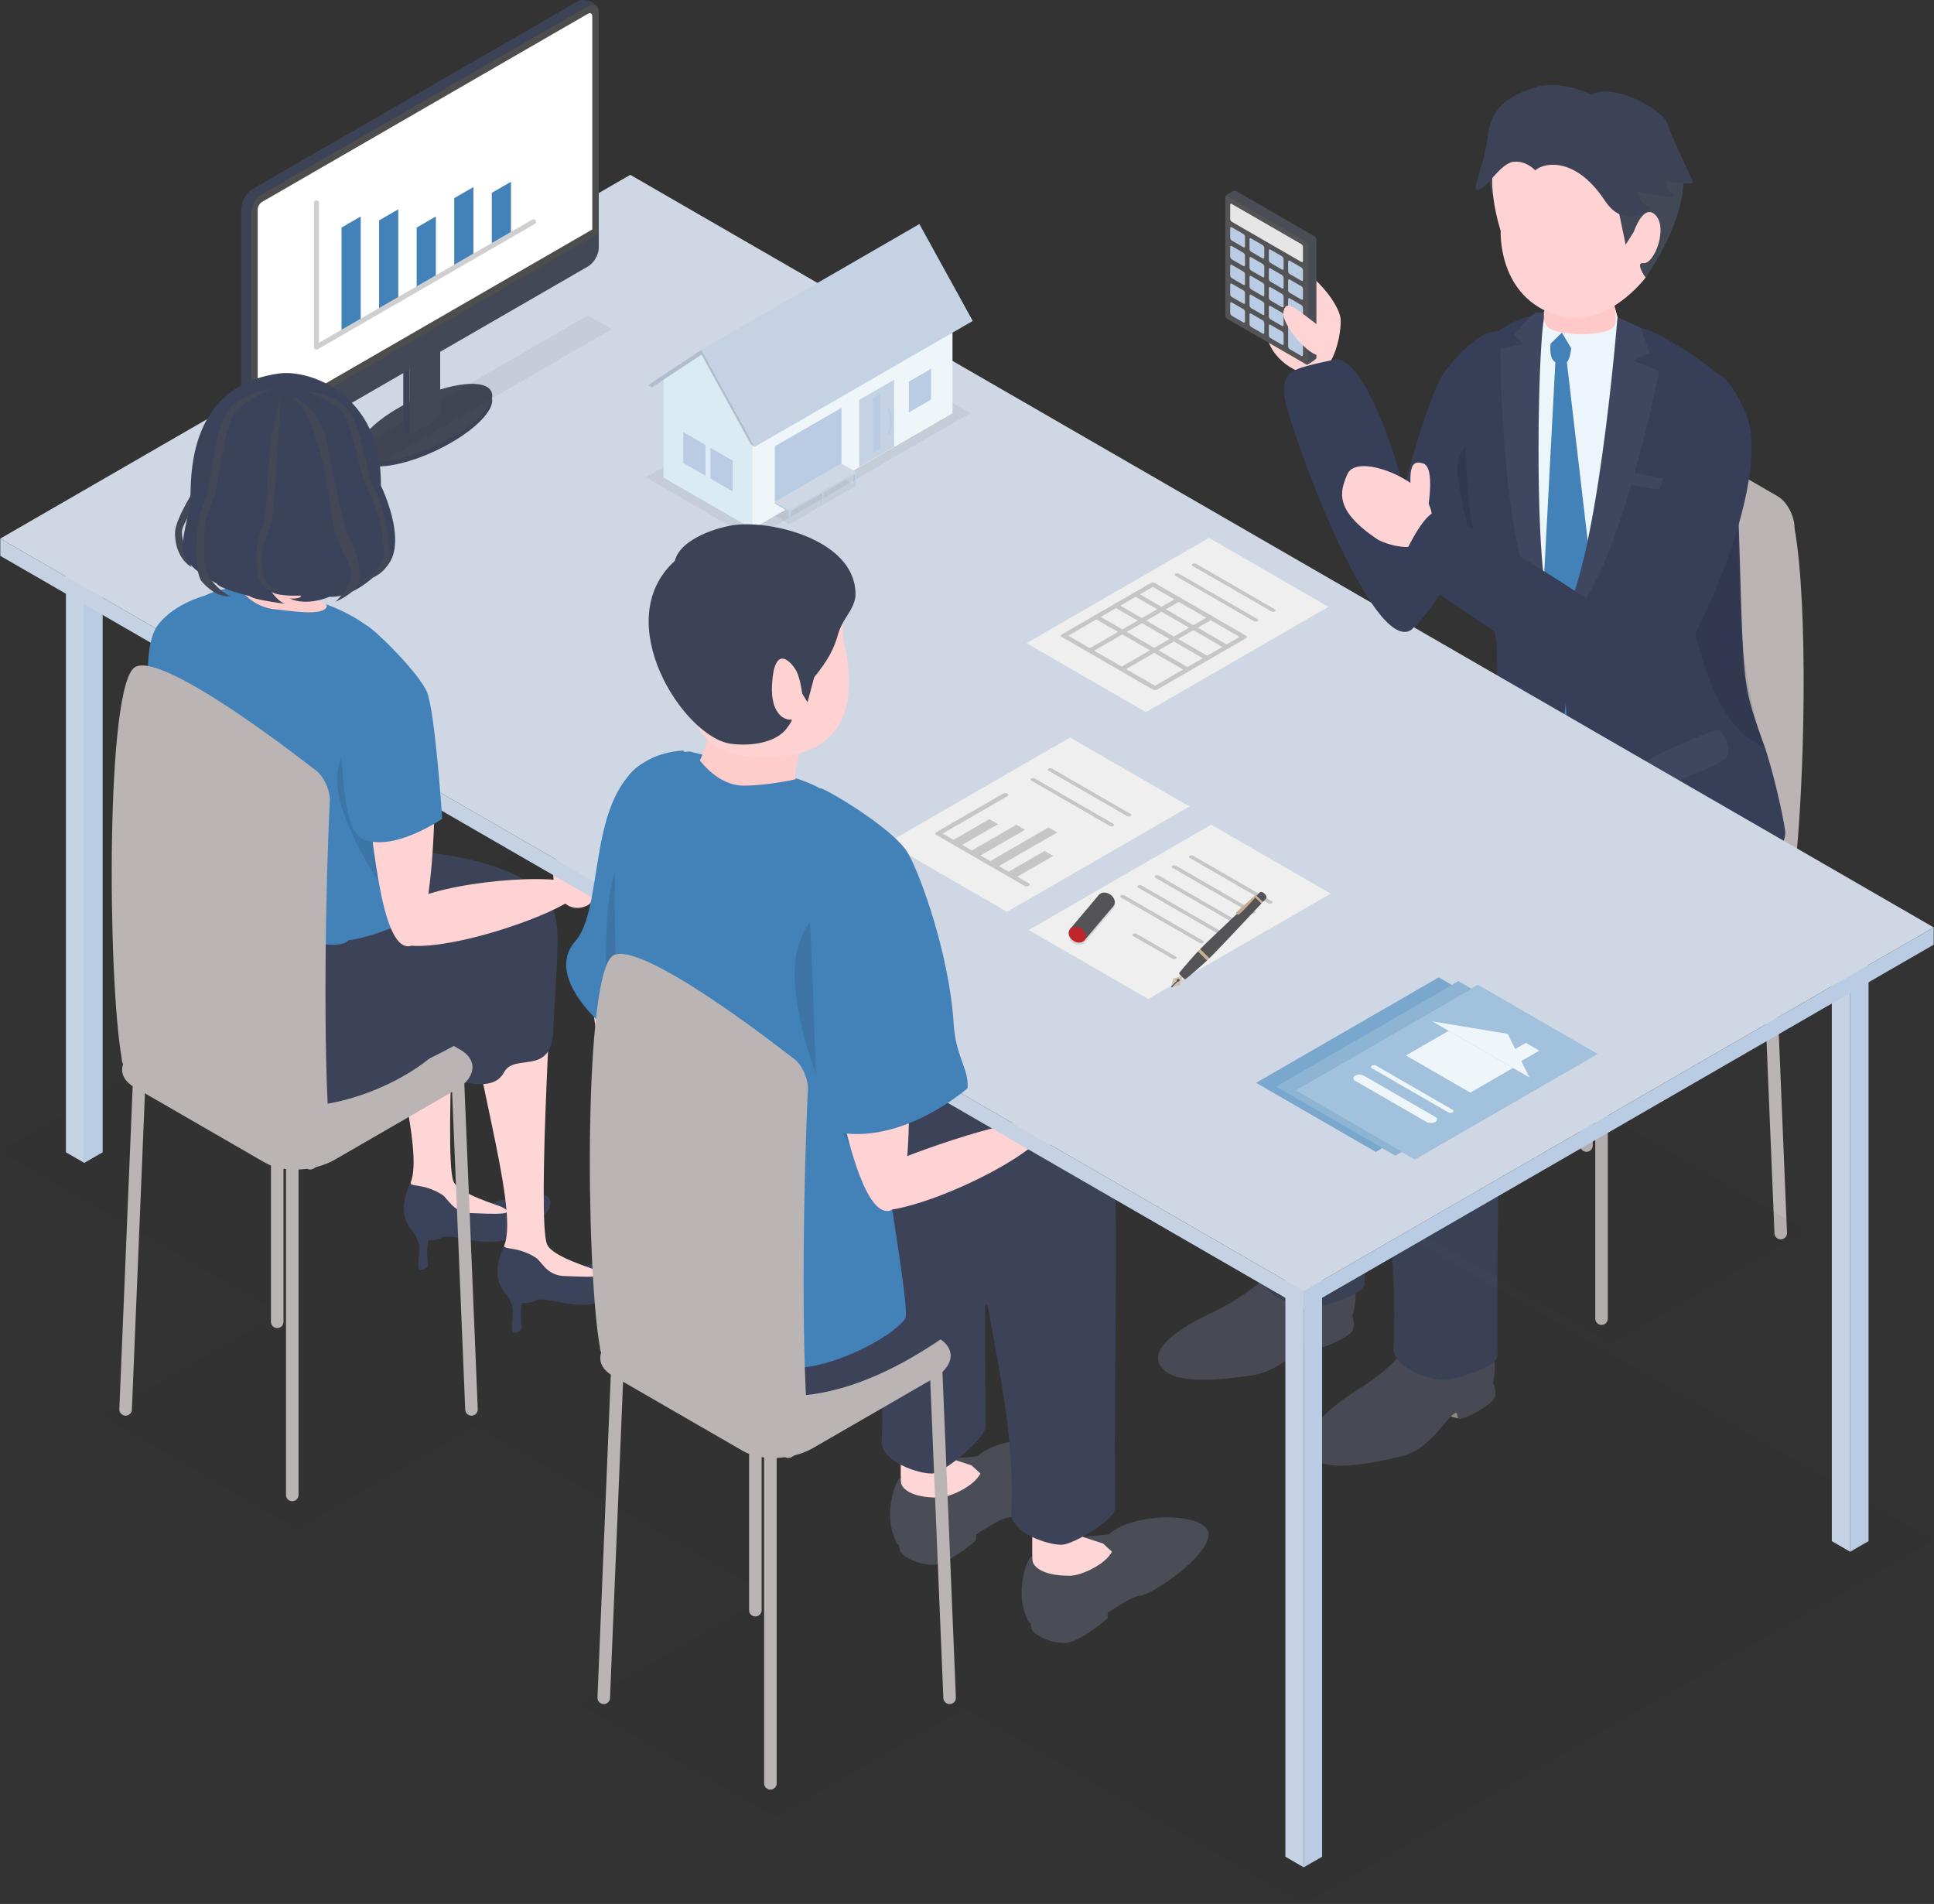 <svg width="256" height="252" fill="none" xmlns="http://www.w3.org/2000/svg"><rect width="100%" height="100%" fill="#333333" stroke="none"/><g clip-path="url(#a)"><path d="M211.991 175.36a.83.83 0 0 1-.83-.83v-43.825a.83.83 0 0 1 1.66 0v43.825a.83.83 0 0 1-.83.83Zm-22.06-11.319-.041-.001a.83.83 0 0 1-.789-.869l1.807-43.774a.835.835 0 0 1 .869-.789.831.831 0 0 1 .789.87l-1.806 43.774a.83.83 0 0 1-.829.789Zm45.781 0a.83.83 0 0 1-.829-.789l-1.806-43.774a.831.831 0 0 1 .789-.87.835.835 0 0 1 .869.789l1.807 43.774a.83.83 0 0 1-.789.869l-.041.001Zm-25.713-11.592a.83.83 0 0 1-.83-.83v-43.825a.83.83 0 0 1 1.66 0v43.825a.83.83 0 0 1-.83.83Z" fill="#BBB4B4"/><path d="m234.57 119.747-20.675-14.818c-1.229-.71-3.896 1.848-3.896.209 1.222-11.547 3.079-39.115 1.67-50.134 0-1.639.997-2.392 2.226-1.682l21.427 12.37c1.23.71 2.227 2.614 2.227 4.254 1.828 10.378 1.347 33.688 0 45.67 0 1.639-1.749 4.841-2.979 4.131Z" fill="#BBB4B4"/><path d="m208.368 130.552-17.305-9.99c-2.368-1.367-2.071-3.755.663-5.334l15.978-9.224c2.735-1.578 6.87-1.75 9.238-.383l17.306 9.991c2.368 1.367 2.071 3.755-.664 5.333l-15.978 9.224c-2.734 1.579-6.87 1.75-9.238.383Z" fill="#BBB4B4"/><path d="M204.209 91.084c1.994 1.034 15.978 11.112 12.439 14.343-3.539 3.231-27.716 24.575-38.332 24.252 0 0-11.446-12.564-10.33-14.683 1.259-2.393 21.292-11.55 36.444-13.198 0 0-2.215-11.748-.221-10.714Z" fill="#3C4358"/><path d="M174.066 178.447s-1.203-.335-1.315-.596c-.113-.262.944-.651.944-.651l.412.541-.041.706Z" fill="#998E82"/><path d="M179 174.196c.598-1.985.766-4.081-.524-5.991-2.156-3.193-6.192-2.137-8.415-1.099-2.223 1.038-3.015 3.298-9.148 6.402-1.55.784-9.429 4.194-7.242 7.378 1.574 2.291 6.861 1.901 11.964 1.166 4.359-.628 7.205-4.685 8.224-4.364.146.082-.076.607.207.759.622.334 4.903-1.624 5.041-2.481.122-.755.181-1.01-.107-1.77Z" fill="#4A4C57"/><path d="M176.018 154.217c2.47 3.797-.374 10.811 1.33 13.169 2.174 3.011-3.363 5.654-4.657 5.4-.304-.059.237-.896.404-1.554.19-.747-4.248-2.609-5.024-2.085-.443.299 1.294-.996 2.311-1.567.411-.231.917-.58 1.052-.741.834-.992-1.692-10.471-2.139-11.556-.447-1.086 5.657-2.706 6.723-1.066Z" fill="#314058"/><path d="M185.877 118.908s-5.446 25.691-5.233 50.981c.012 1.434-5.464 3.086-7.009 3.156-1.89.085-6.885-1.626-6.737-4.288.844-15.271-3.184-38.396-.004-51.348 2.566-10.445 18.983 1.499 18.983 1.499Z" fill="#3C4358"/><path opacity=".05" d="M181.912 143.643c-1.387-.754-4.618-18.594-1.736-24.259 1.275-2.505 25.352-15.52 29.125-12.463l-26.517 14.743-.872 21.979Z" fill="#1A1A1A"/><path d="M233.054 102.062s1.662 8.3-.895 12.406c-3.627 5.824-27.868 23.096-43.175 22.168 0 0-5.935-4.254-7.327-14.922-.31-2.379 26.325-17.207 41.739-18.855 8.771-.938 9.658-.797 9.658-.797Z" fill="#3C4358"/><path d="M193.093 187.744s-1.228-.225-1.364-.475c-.135-.251.882-.734.882-.734l.459.502.023.707Z" fill="#998E82"/><path d="M197.637 183.09c.417-2.031.395-4.134-1.061-5.92-2.434-2.985-6.359-1.571-8.479-.337-2.121 1.233-2.707 3.555-8.536 7.198-1.473.921-8.601 5.68-6.137 8.654 1.774 2.14 7.004 1.276 12.02.085 4.285-1.018 6.343-5.968 7.386-5.74.154.069-.021.611.275.737.65.277 4.737-2.058 4.798-2.924.054-.763.089-1.022-.266-1.753Z" fill="#4A4C57"/><path d="M194.476 164.037c2.469 3.796-.375 10.81 1.329 13.169 2.174 3.011-3.362 5.654-4.656 5.4-.304-.06.236-.896.404-1.554.19-.747-4.249-2.609-5.024-2.086-.444.3 1.294-.995 2.31-1.566.411-.231.917-.58 1.052-.741.834-.993-1.691-10.471-2.138-11.557-.447-1.085 5.656-2.705 6.723-1.065Z" fill="#314058"/><path d="M199.436 118.089s-1.436 36.11-1.224 61.399c.012 1.434-5.464 3.087-7.009 3.156-1.89.086-6.884-1.625-6.737-4.287.844-15.272-3.802-38.868-4.1-52.104-.278-12.374 19.07-8.164 19.07-8.164Z" fill="#3C4358"/><path d="M191.153 49.31c-3.091 4.209-11.415 35.76-7.008 35.63 4.407-.13 15.63-19.6 16.525-33.107.918-13.852-6.726-6.323-9.517-2.523Z" fill="#363E58"/><path opacity=".1" d="M197.319 57.516s-4.789.259-4.36 5.273c.436 5.098 4.459 18.639 4.459 18.639l-.099-23.912Z" fill="#000"/><path d="M203.237 104.998s-1.039-11.977.841-14.904c.762-1.186-.323-5.397.474-5.464.42-.036 8.284 6.556 18.145 5.488 5.619-.608 6.688-3.493 6.921-3.297.232.196.958 4.977.958 4.977 1.906.335 4.664 14.954-2.554 28.143-3.704 6.766-24.785-14.943-24.785-14.943Z" fill="#3C4358"/><path d="m200.656 49.277.095-1.051-.095 1.05Z" fill="#CDCDD5"/><path d="m204.107 43.036.247-1.766 2.394 2.752-2.631 2.572-.01-3.558Z" fill="#ECF5FA"/><path d="m209.165 48.098-2.417-4.076 7.014-3.297.344 1.264-.22 1.377-4.721 4.732Z" fill="#ECF5FA"/><path opacity=".5" d="m204.107 43.036.247-1.766 2.394 2.752-2.631 2.572-.01-3.558Z" fill="#fff"/><path opacity=".5" d="m209.165 48.098-2.417-4.076 7.014-3.297.344 1.264-.22 1.377-4.721 4.732Z" fill="#fff"/><path d="M209.897 104.893c.175.04.328.202.343.363l.251 2.771c.015.158-.115.254-.29.214l-4.585-1.062c-.176-.041-.329-.203-.343-.361l-.251-2.771c-.015-.161.114-.257.29-.216l4.585 1.062Z" fill="#BEBEBE"/><path d="m209.875 107.636-.206-2.267-4.032-.934.206 2.267 4.032.934Z" fill="#4A4C57"/><path d="M229.754 63.263c-.114-3.414-.458-6.166-1.407-8.752-.754-2.056-1.952-4.184-3.876-6.084-2.881-2.844-5.693-4.576-10.183-5.542l-.182-.896s-4.404-.884-9.459-.538l-.157.516c-1.787.117-4.052.69-5.978 2.833-4.003 4.456-2.121 13.71-1.414 21.866.707 8.156 5.091 2.235 3.782 19.805-1.56 20.948 5.962 16.75 21.323 17.629 6.95.397 8.379 1.604 8.095-1.675-.319-3.678-.179-4.688-1.229-8.14a18.485 18.485 0 0 1-.516-2.196c-.253-1.442-.425-3.23-.455-5.493-.067-4.884 1.706-21.814 1.656-23.333Z" fill="#ECF5FA"/><path d="M207.513 47.808c.395-.623.456-1.727.456-1.727l-1.221-2.059-1.502 1.468s-.178 1.423.294 2.122c.083.124.196.231.339.315l-2.644 50.197 4.382 4.56 5.8-3.157-6.014-51.595a.573.573 0 0 0 .11-.124Z" fill="#4282B8"/><path d="m204.643 41.402-1.333-.042-.658.472c-1.828.365-3.962 1.599-5.588 2.86 0 0-4.053 5.574-2.75 20.607.536 6.173 3.202 15.235 3.77 19.95.092.763.074 3.505.074 3.505l-.197 4.564-.116 2.161c-.165-.04-.298-.044-.372.01-.447.323-1.233 3.286-.86 3.765.115.147.503.461.992.81-.358 6.932-4.834 7.685-4.742 8.959.207 2.84 2.391 6.543 4.195 6.277 1.434-.211 9.184-12.386 10.192-22.18.261-2.534.607-5.806.472-7.644-.18-2.446-.507-2.407-1.365-3.319a9.03 9.03 0 0 1-.959-1.216c-2.562-3.824-1.837-39.62-.755-39.539Z" fill="#363E58"/><path opacity=".05" d="m204.643 41.402-1.333-.042-.658.472-2.245 2.432 1.289 1.283-3.084.628s.03 34.984 7.745 35.982a9.024 9.024 0 0 1-.959-1.216c-2.562-3.824-1.837-39.621-.755-39.539Zm-5.481 59.249c.559-1.791.831-3.473.37-4.051-.462-.578-1.676-1.322-2.059-1.111-.483.266-1.283 3.33-.86 3.765.45.464 2.37 1.971 2.549 1.397Z" fill="#fff"/><path d="M205.325 83.292c.495.158.934.725.979 1.263.045.539-.319.847-.815.689-.495-.158-.933-.722-.979-1.26-.045-.538.319-.85.815-.692Zm-.533 10.38c.496.158.934.725.979 1.263.046.539-.319.847-.814.69-.496-.159-.934-.722-.979-1.26-.046-.54.319-.85.814-.693Z" fill="#000" opacity=".05"/><path d="M204.813 38.68c-.331 2.535-1.154 4.34.83 5.042 1.985.702 6.821.751 7.951-.43.893-.934-.515-6.116-1.125-6.588-.611-.471-7.656 1.976-7.656 1.976Z" fill="#FFC9CA"/><path d="M233.393 98.284c-1.995-5.456-2.368-7.219-2.677-12.336-.319-5.288-.464-17.443-.982-26.106-.303-5.072-.734-8.947-1.402-9.544-3.556-3.177-9.333-6.634-11.132-6.909l-3.094-1.4S211.307 77 206.414 82.218c0 0 .859 11.505.954 12.389.961 8.998 6.854 25.929 10.343 27.689 3.489 1.761 19.216-7.599 18.584-12.352-.247-1.853-1.629-8.176-2.902-11.66Z" fill="#363E58"/><path opacity=".05" d="m215.908 64.201 5.109.83-.137-1.575-4.515-.85c-.149.528-.301 1.06-.457 1.595Z" fill="#fff"/><path opacity=".05" d="m219.636 49.108-3.426-1.375 2.139-1.033-1.149-3.31v-.001l-3.094-1.4S211.307 77 206.413 82.218c6.77-.783 13.223-33.11 13.223-33.11Zm-2.199 52.117c-.244 1.044.145 3.085.936 3.177.791.092 9.315-3.004 10.149-4.166.835-1.162-.573-3.773-1.274-3.637-.7.136-9.615 3.783-9.811 4.626Z" fill="#fff"/><path opacity=".1" d="M233.52 98.78c-1.995-5.456-2.821-12.204-3.13-17.32-.319-5.289-.464-17.444-.982-26.107-2.753 3.782-7.376 11.362-6.594 18.773 1.01 9.574 3.869 22.38 10.706 24.654Z" fill="#000"/><path d="M231.106 54.795c3.752 8.695-7.518 33.935-12.643 37.657-.853.619-8.481-3.839-8.016-4.134.451-.287 6.054-12.871 9.189-23.287 4.186-13.912 6.705-21.276 11.47-10.236Z" fill="#363E58"/><path d="M197.15 21.505s-.164 3.75.597 4.573l1.771-6.245-2.368 1.672Z" fill="#434856"/><path d="M198.464 20.126c-2.215 3.123.178 10.43.178 10.43s-.461 8.841 7.602 11.218c6.41 1.89 11.575-5.024 11.575-5.024s8.717-17.036-3.206-21.04c-10.99-3.689-13.934 1.292-16.149 4.416Z" fill="#FFD3D4"/><path d="M222.713 22.361c1.04 6.194-4.894 14.388-4.894 14.388s-1.443-2.065-.293-1.923c1.455.18 3.251-4.598 1.642-6.321-1.61-1.723-2.897 2.161-2.897 2.161l-1.085 1.72-1.251-5.99s8.038-8.442 8.778-4.035Z" fill="#434856"/><path d="M203.219 22.558c.72-.808 5.06-2.274 9.205 3.988 2.737 4.134 6.287.96 6.021.888-1.44-.391-1.756-2.126-1.756-2.126s5.504 1.224 4.775.553c-1.306-1.201-.846-1.85-.846-1.85s3.681.576 3.47.076c-1.107-2.624-2.778-5.836-3.385-7.743-.595-1.867-7.27-5.5-10.031-3.803 0 0-4.115-2.103-7.512-.957-2.363.797-5.674 1.9-6.214 6.382-.524 4.345-2.378 7.347-1.278 7.19 1.099-.156 2.957-3.593 4.697-3.744 1.74-.151 2.854 1.146 2.854 1.146Z" fill="#3D4356"/><path opacity=".05" d="M255.961 203.858 83.427 104.252.04 152.394l37.05 21.39-23.608 13.63 25.88 14.941 23.608-13.63 38.826 22.414-25.024 14.447 25.88 14.941 25.024-14.447L172.572 252l83.389-48.142Zm-16.808-40.955-25.88-14.941-25.879 14.941 25.88 14.941 25.879-14.941Z" fill="#1A1A1A"/><path d="m244.904 205.382 2.431-1.403v-81.232l-2.431 1.403v81.232Z" fill="#B9CCE3"/><path d="m242.474 203.979 2.43 1.403V124.15l-2.43-1.403v81.232Z" fill="#C4D2E3"/><path d="m172.572 247.152 2.431-1.403v-81.231l-2.431 1.403v81.231Z" fill="#B9CCE3"/><path d="m170.142 245.749 2.43 1.403v-81.231l-2.43-1.403v81.231Z" fill="#C4D2E3"/><path d="m83.401 112.166 2.43-1.403V29.532l-2.43 1.403v81.231Z" fill="#B9CCE3"/><path d="m80.971 110.763 2.43 1.403V30.935l-2.43-1.403v81.231Z" fill="#C4D2E3"/><path d="m11.157 153.917 2.43-1.403V71.283l-2.43 1.403v81.231Z" fill="#B9CCE3"/><path d="m8.727 152.514 2.43 1.403V72.686l-2.43-1.403v81.231Z" fill="#C4D2E3"/><path d="M129.365 192.747c-.005.004-.006.01-.009.016l-3.588.311 2.501.921c-4.537 7.5-8.592 1.51-9.131 1.682-.554.177-2.092 4.258-.837 7.606.273.726.24.816.7 1.264.023.259.074.536.174.777.289.696 2.348 1.801 4.328 1.801 1.98 0 5.708-3.273 5.708-3.273v-.742c1.755-1.151 3.508-2.21 4.291-2.253 1.541-.085 9.075-5.18 9.075-8.11 0-2.929-9.896-3.074-13.212 0Z" fill="#4A4C56"/><path d="m128.605 193.953-2.678-.872c.009-.356.017-.713.031-1.062.1-2.504 1.165-6.485-1.146-6.539-2.311-.054-5.369-1.452-5.541 5.69 0 0-.104 4.455 0 5.1.105.645 1.143 1.952 4.932 1.952.906 0 2.074-.518 2.074-.518s2.583-.96 3.506-2.674l-1.178-1.077Z" fill="#FFD6D6"/><path d="M129.675 141.407c1.087 3.936.563 22.175.775 47.465.012 1.434-5.464 6.082-7.009 6.152-1.889.085-6.884-1.626-6.737-4.288.845-15.272-5.815-29.896-6.205-43.129-.669-22.756 18.088-10.135 19.176-6.2Z" fill="#3C4358"/><path d="M120.569 142.042c-3.102-.718-.327-6.693 3.199-6.66 3.526.033 3.983-.425 4.865 1.045.881 1.469-2.775 6.464-4.996 6.855-2.22.392-3.068-1.24-3.068-1.24Z" fill="#FFD3D4"/><path d="M146.77 203.089c-.005.005-.006.011-.009.016l-3.588.311 2.502.921c-4.538 7.501-8.593 1.51-9.131 1.682-.554.177-2.093 4.258-.838 7.606.273.726.24.817.7 1.264.023.26.074.537.174.778.29.695 2.348 1.8 4.328 1.8 1.981 0 5.708-3.273 5.708-3.273v-.741c1.756-1.151 3.508-2.211 4.292-2.254 1.54-.085 9.074-5.18 9.074-8.11 0-2.929-9.895-3.074-13.212 0Z" fill="#4A4C56"/><path d="m146.01 204.296-2.678-.872c.01-.357.017-.713.031-1.063.101-2.504 1.165-6.484-1.146-6.539-2.311-.054-5.369-1.451-5.54 5.69 0 0-.105 4.455 0 5.101.104.645 1.142 1.951 4.931 1.951.906 0 2.075-.518 2.075-.518s2.582-.959 3.505-2.674l-1.178-1.076Z" fill="#FFD6D6"/><path d="M146.829 151.028c1.558 3.818.563 23.357.775 48.647.012 1.434-5.464 4.708-7.009 4.778-1.89.085-6.884-1.625-6.737-4.288.844-15.271-5.611-32.623-5.318-45.859.228-10.301 16.73-7.095 18.289-3.278Z" fill="#3C4358"/><path d="M101.978 236.861a.83.83 0 0 1-.83-.83v-43.825a.83.83 0 0 1 1.66 0v43.825a.83.83 0 0 1-.83.83Zm-22.06-11.319-.04-.001a.83.83 0 0 1-.79-.869l1.807-43.774a.835.835 0 0 1 .869-.789.83.83 0 0 1 .789.87l-1.807 43.773a.83.83 0 0 1-.828.79Zm45.781 0a.83.83 0 0 1-.829-.79l-1.806-43.773a.83.83 0 0 1 1.658-.081l1.807 43.774a.83.83 0 0 1-.789.869l-.041.001ZM99.986 213.95a.83.83 0 0 1-.83-.83v-43.825a.83.83 0 1 1 1.66 0v43.825a.83.83 0 0 1-.83.83Z" fill="#BBB4B4"/><path d="m98.355 192.053-17.305-9.991c-2.368-1.367-2.07-3.754.663-5.333l15.978-9.224c2.734-1.579 6.87-1.75 9.238-.383l17.306 9.991c2.368 1.367 2.071 3.754-.664 5.333l-15.978 9.224c-2.734 1.579-6.87 1.75-9.238.383Z" fill="#BBB4B4"/><path d="M84.245 169.182s-6.967 6.636 12.403 14.215c22.911 8.964 50.821-28.25 50.821-28.25s.826-13.451-13.817-8.534c-12.018 4.035-49.407 22.569-49.407 22.569Z" fill="#3C4358"/><path d="M135.78 150.305c-3.102-.718-.327-6.692 3.199-6.66 3.526.033 3.746-.253 4.865 1.045 2.312 2.683-2.775 6.464-4.995 6.856-2.22.392-3.069-1.241-3.069-1.241Z" fill="#FFD3D4"/><path d="M54.303 161.895c.105.829 1.204 2.191 1.204 3.264s-.332 2.701.048 2.857c.215.088.804-.026 1.027-.339.224-.313-.585-3.364.734-4.459 1.319-1.095-3.013-1.323-3.013-1.323Z" fill="#3B435A"/><path d="M54.954 155.387s-2.244 3.436-1.238 6.118c1.006 2.683 3.424 3.037 4.776 2.305 1.353-.732 4.909 1.378 8.92.167 2.219-.67 6.788-4.009 5.07-5.607-.646-.599-5.055-.199-8.105 1.191-1.644.75-3.893-1.18-5.838-2.411-1.945-1.231-3.585-1.763-3.585-1.763Z" fill="#3B435A"/><path d="M50.256 123.87c-1.037 6.012 6.183 27.501 4.12 32.578-.297.73 1.565.055 4.15 1.674.75.47 1.446 2.346 3.714 2.437 3.439.139 6.206.278 4.275-.761-.534-.288-5.843-1.783-6.502-3.456-1.369-3.472.932-40.226.932-40.226s-9.652 1.743-10.69 7.754Z" fill="#FFD6D6"/><path d="M66.693 170.224c.105.829 1.205 2.191 1.205 3.264s-.333 2.7.047 2.857c.215.088.804-.026 1.028-.339.223-.313-.586-3.364.733-4.459 1.319-1.095-3.013-1.323-3.013-1.323Z" fill="#3B435A"/><path d="M67.344 163.716s-2.243 3.436-1.237 6.118c1.005 2.683 3.423 3.037 4.776 2.305 1.352-.732 4.908 1.378 8.92.167 2.218-.67 6.787-4.009 5.068-5.607-.645-.6-5.054-.199-8.104 1.191-1.644.75-3.893-1.18-5.838-2.411-1.945-1.231-3.585-1.763-3.585-1.763Z" fill="#3B435A"/><path d="M62.646 132.199c-1.037 6.012 6.183 27.501 4.12 32.578-.297.73 1.566.055 4.15 1.674.751.47 1.446 2.346 3.714 2.437 3.44.139 6.206.278 4.276-.761-.534-.288-5.844-1.783-6.503-3.456-1.369-3.472.932-40.226.932-40.226s-9.652 1.743-10.69 7.754Z" fill="#FFD6D6"/><path d="M52.83 139.948c8.11 3.894 12.49 4.622 13.883 1.988 1.394-2.635 6.285.581 6.52-5.529.234-6.111.977-12.817.284-14.958-.693-2.141-.285.432-.285.432l-9.46 5.338-10.943 12.729Z" fill="#3C4358"/><path d="M38.688 198.689a.83.83 0 0 1-.83-.83v-43.825a.83.83 0 1 1 1.66 0v43.825a.83.83 0 0 1-.83.83Zm-22.06-11.319-.04-.001a.83.83 0 0 1-.79-.869l1.807-43.774a.83.83 0 1 1 1.658.08l-1.806 43.774a.83.83 0 0 1-.829.79Zm45.781 0a.83.83 0 0 1-.828-.79l-1.807-43.774a.83.83 0 1 1 1.658-.08L63.24 186.5a.83.83 0 0 1-.79.869l-.04.001Zm-25.713-11.593a.83.83 0 0 1-.83-.83v-43.824a.83.83 0 1 1 1.66 0v43.824a.83.83 0 0 1-.83.83Z" fill="#BBB4B4"/><path d="M35.066 153.881 17.76 143.89c-2.368-1.367-2.07-3.755.663-5.333l15.979-9.225c2.734-1.578 6.87-1.749 9.237-.382l17.306 9.99c2.368 1.367 2.07 3.755-.663 5.333l-15.979 9.225c-2.734 1.578-6.87 1.75-9.237.383Z" fill="#BBB4B4"/><path d="M53.835 141.538c11.885-5.492 21.066-11.565 19.682-20.089-1.385-8.524-23.298-9.94-27.488-8.38-4.19 1.561-18.923 8.403-19.259 12.75-.335 4.346 19.375 19.273 27.065 15.719Z" fill="#3C4358"/><path d="M73.694 113.873c-.54.82-.84 2.798.456 4.915 1.345 2.197 3.56 1.21 3.923.825 2.467-2.619 1.48-4.617.476-6.472-1.004-1.854-3.73-.974-4.855.732Z" fill="#FFD3D4"/><path d="M51.783 124.076c2.476 4.023 25.458-3.829 25.027-6.395-.4-2.382-16.17-1.335-21.987 1.352-5.818 2.687-3.04 5.043-3.04 5.043Zm61.953 35.316c2.447 4.04 25.584-6.828 24.829-10.487-.47-2.282-15.918 2.82-21.754 5.465-5.837 2.646-3.075 5.022-3.075 5.022Z" fill="#FFD3D4"/><path d="M172.572 170.889v2.289l83.389-48.142v-2.289l-83.389 48.142Z" fill="#B9CCE3"/><path d="M.039 71.283v2.288l172.533 99.607v-2.289L.039 71.283Z" fill="#C4D2E3"/><path d="M172.572 170.889.039 71.283 83.428 23.14l172.533 99.606-83.389 48.142Z" fill="#CED7E3"/><path d="m176.143 118.279-15.815-9.13-24.155 13.944 15.815 9.131 24.155-13.945Z" fill="#EFEFEF"/><path d="m167.878 119.551-10.408-6.009c-.131-.075-.131-.197 0-.272a.517.517 0 0 1 .472 0l10.409 6.009c.13.075.13.197 0 .272a.52.52 0 0 1-.473 0Zm-2.273 1.312-10.408-6.008c-.131-.076-.131-.198 0-.273a.523.523 0 0 1 .472 0l10.409 6.009c.13.075.13.197 0 .272a.52.52 0 0 1-.473 0Zm-2.273 1.313-10.408-6.009c-.131-.075-.131-.197 0-.273a.523.523 0 0 1 .472 0l10.409 6.009c.13.075.13.197 0 .273a.525.525 0 0 1-.473 0Zm-2.273 1.312-10.408-6.009c-.13-.075-.13-.197 0-.273a.525.525 0 0 1 .473 0l10.408 6.009c.13.075.13.197 0 .273a.525.525 0 0 1-.473 0Zm-2.273 1.312-10.408-6.009c-.13-.075-.13-.197 0-.273a.525.525 0 0 1 .473 0l10.408 6.009c.13.076.13.198 0 .273a.525.525 0 0 1-.473 0Zm-3.608 2.084-5.204-3.005c-.131-.075-.131-.197 0-.273a.523.523 0 0 1 .472 0l5.204 3.005c.131.075.131.197 0 .273a.523.523 0 0 1-.472 0Z" fill="#C6C6C6"/><path opacity=".1" d="M147.514 119.421c-.19-.574-.834-1.002-1.437-.954a.87.87 0 0 0-.636.323l-.002-.002-3.83 4.541.002.002c-.157.207-.208.49-.106.796.19.574.834 1.001 1.437.954.311-.025.549-.172.682-.387l.001.001 3.76-4.442-.005-.003c.178-.21.241-.507.134-.829Z" fill="#000"/><path d="M147.438 119.858c.292-.44.074-1.099-.488-1.472-.561-.372-1.253-.318-1.545.122-.292.44-.074 1.099.488 1.472.561.372 1.253.318 1.545-.122Z" fill="#545456"/><path d="m145.439 118.463-3.83 4.541 2.016 1.366 3.76-4.442-1.946-1.465Z" fill="#545456"/><path d="M143.614 124.391c.292-.44.073-1.099-.488-1.472-.561-.372-1.253-.318-1.545.122-.292.44-.074 1.099.487 1.472.562.372 1.253.318 1.546-.122Z" fill="#BF272D"/><path d="m47.387 60.452-.02-1.031 17.778-7.209v.854l-17.758 7.386Z" fill="#BDBDBD"/><path d="M57.692 59.65c4.846-2.283 8.133-5.497 7.34-7.178-.791-1.682-5.362-1.195-10.209 1.087-4.847 2.283-8.133 5.496-7.341 7.178.792 1.682 5.363 1.195 10.21-1.088Z" fill="#3D4356"/><path d="M57.692 58.985c4.846-2.282 8.133-5.496 7.34-7.178-.791-1.681-5.362-1.194-10.209 1.088-4.847 2.283-8.133 5.496-7.341 7.178.792 1.682 5.363 1.195 10.21-1.088Z" fill="#434856"/><path opacity=".05" d="m34.962 70.138 46.01-26.562-3.164-1.826L31.8 68.312l3.163 1.826Z" fill="#000"/><path d="m54.244 57.6 4.026-2.324V40.999l-4.026 2.325V57.6Z" fill="#434856"/><path d="m53.382 57.102.862.498V43.324l-.862-.498v14.276Z" fill="#3D4356"/><path d="M34.343 60.422 76.495 34.69c.794-.458 1.438-1.688 1.438-2.747l1.234-30.62c0-1.059-1.878-1.62-2.672-1.162L33.362 25.063c-.794.458-1.437 1.688-1.437 2.747v30.695c0 1.058 1.623 2.376 2.418 1.917Z" fill="#3D4356"/><path d="M79.262 30.79v1.991c0 .917-.644 2.032-1.438 2.49L34.69 60.174c-.795.459-1.438.087-1.438-.83v-1.992L79.261 30.79Z" fill="#434856"/><path d="m34.69 25.727 13.66-7.886L77.823.825c.794-.458 1.438-.087 1.438.83v29.217L48.349 48.718l-15.096 8.716V28.217c0-.917.643-2.032 1.438-2.49Z" fill="#4D4D4D"/><path d="M34.69 26.723 47.2 19.5 77.824 1.82c.317-.183.575-.034.575.332v28.221l-31.2 18.012-13.084 7.554v-28.22c0-.366.258-.813.575-.996Z" fill="#fff"/><path d="m65.097 25.525 2.542-1.468v7.018l-2.542 1.467v-7.017Zm-4.972.702 2.541-1.468v9.186l-2.541 1.467v-9.185Zm-4.973 3.891 2.542-1.467v8.165l-2.542 1.467v-8.165Zm-4.972-.948 2.541-1.467v11.984l-2.541 1.467V29.17Zm-4.973.948 2.541-1.467v13.906l-2.541 1.468V30.118Z" fill="#4282B8"/><path d="M41.892 46.27a.332.332 0 0 1-.332-.331V26.844a.332.332 0 1 1 .664 0v18.52l28.232-16.3a.332.332 0 1 1 .332.576l-28.73 16.586a.332.332 0 0 1-.166.045Z" fill="#CFCFCF"/><path d="m206.255 138.505-15.815-9.131-24.155 13.945 15.816 9.131 24.154-13.945Z" fill="#4282B8"/><path opacity=".3" d="m206.255 138.505-15.815-9.131-24.155 13.945 15.816 9.131 24.154-13.945Z" fill="#fff"/><path d="m208.843 139.003-15.815-9.131-24.155 13.945 15.815 9.131 24.155-13.945Z" fill="#4282B8"/><path opacity=".4" d="m208.843 139.003-15.815-9.131-24.155 13.945 15.815 9.131 24.155-13.945Z" fill="#fff"/><path d="m211.431 139.501-15.815-9.131-24.155 13.945 15.815 9.131 24.155-13.945Z" fill="#4282B8"/><path opacity=".5" d="m211.431 139.501-15.815-9.131-24.155 13.945 15.815 9.131 24.155-13.945Z" fill="#fff"/><path d="m194.622 144.615-8.514-4.915 5.654-3.264 8.513 4.915-5.653 3.264Zm-5.796 3.883-9.444-5.453c-.319-.184-.319-.483 0-.667.32-.185.837-.185 1.157 0l9.444 5.452c.319.184.319.483 0 .668-.319.184-.837.184-1.157 0Zm2.87-1.278-10.1-5.831c-.16-.092-.16-.242 0-.334a.64.64 0 0 1 .578 0l10.1 5.831c.16.092.16.241 0 .334a.64.64 0 0 1-.578 0Z" fill="#EFF6FA"/><path d="m189.586 135.18 12.865 7.427-2.88-5.765-9.985-1.662Z" fill="#EFF6FA"/><path d="m201.058 140.611-1.776-1.026 2.691-1.554 1.777 1.026-2.692 1.554Z" fill="#EFF6FA"/><path opacity=".05" d="m104.504 69.387 8.824-5.095-1.94-1.12-8.825 5.094 1.941 1.12Z" fill="#000"/><path d="M113.149 62.79v1.605l-.179-.103v-1.606l.179.103Zm-4.323 2.495v1.606l-.179-.103v-1.606l.179.103Z" fill="#B9CCE3"/><path opacity=".05" d="m128.436 54.689-14.125-8.155-28.84 16.65 14.126 8.154 28.839-16.65Z" fill="#000"/><path d="m99.597 69.979 26.485-15.29-11.771-6.796-26.485 15.29 11.77 6.796Z" fill="#EFEFEF"/><path d="m99.597 69.979 26.484-15.29V41.098l-26.484 15.29V69.98Z" fill="#EFF6FA"/><path d="m120.306 54.584 2.942-1.7v-4.076l-2.942 1.698v4.078Z" fill="#B9CCE3"/><path d="m104.504 67.577 8.824-5.095-1.94-1.12-8.825 5.094 1.941 1.12Z" fill="#CED7E3"/><path d="M104.504 67.78v-.203l-1.941-1.12v.203l1.941 1.12Z" fill="#B9CCE3"/><path d="m104.504 67.78 8.824-5.094v-.204l-8.824 5.095v.204Z" fill="#C4D2E3"/><path d="m102.563 66.456 8.825-5.095v-7.385l-8.825 5.095v7.385Z" fill="#B9CCE3"/><path d="m87.826 63.183 11.77 6.796V56.761l-5.885-10.687-5.21 3.446-.675.446v13.217Z" fill="#DBEBF4"/><path d="m92.854 46.931-6.56 4.338-.502-.29 7.062-4.67 7.063 12.824-.503-.29-6.56-11.912Z" fill="#C4D2E3"/><path opacity=".1" d="m92.854 46.931-6.56 4.338-.502-.29 7.062-4.67 7.063 12.824-.503-.29-6.56-11.912Z" fill="#000"/><path d="m121.693 29.66 7.063 12.824-14.126-8.155 7.063-4.67Z" fill="#4282B8"/><path d="m94.042 63.347 2.943 1.7v-4.078l-2.943-1.699v4.077Zm-3.604-2.08 2.942 1.698v-4.077l-2.942-1.699v4.078Z" fill="#B9CCE3"/><path d="m113.726 61.812 4.637-2.677v-8.88l-4.637 2.677v8.88Z" fill="#C4D2E3"/><path d="m115.572 59.896.945-.546v-7.165l-.945.545v7.166Zm1.987-2.518v-.407a.136.136 0 0 1 .131-.136c.16-.315.115-2.028-.063-2.198a.136.136 0 0 1-.068-.117v-.408a.136.136 0 0 1 .272 0v.35c.13.162.206.559.225 1.183.015.48-.014 1.122-.144 1.348a.277.277 0 0 1-.081.09v.295a.136.136 0 0 1-.272 0Z" fill="#B9CCE3"/><path d="M104.504 67.78v1.607l.179-.103v-1.607l-.179.104Zm4.322-2.495v1.606l.18-.103v-1.606l-.18.103Z" fill="#C4D2E3"/><path d="M104.504 67.78v1.607l-.18-.103v-1.607l.18.104Z" fill="#B9CCE3"/><path d="M113.149 62.79v1.605l.18-.103v-1.606l-.18.103Zm8.544-33.13 4.921 8.936 2.142 3.888-28.839 16.65-2.142-3.89-4.92-8.935 28.838-16.65Z" fill="#C4D2E3"/><path d="m155.996 129.808-.843.844 1.048-.246c.034-.395.24-.883.475-1.385-.474.235-.941.427-1.385.475l-.246 1.048.844-.843.107.107Z" fill="#D3C2A8"/><path d="m155.153 130.652.843-.844-.107-.107-.844.843-.033.14.141-.032Z" fill="#4A4C56"/><path d="M155.961 129.913a.177.177 0 1 0 0-.355.177.177 0 0 0 0 .355Z" fill="#4A4C56"/><path d="M167.575 118.938c.304-.304-.511-1.119-.815-.815l-.456.426.844.845.427-.456Zm-8.432 6.394c-.096.096-.193.195-.291.296l1.217 1.217c.101-.098.2-.195.296-.291 1.138-1.138 5.107-5.37 6.619-6.985l-.856-.855c-1.614 1.511-5.847 5.48-6.985 6.618Zm-3.003 3.385a.192.192 0 0 0 .014.257l.284.284.285.285a.19.19 0 0 0 .257.013 57.84 57.84 0 0 0 2.81-2.446l-1.203-1.203a58.593 58.593 0 0 0-2.447 2.81Z" fill="#545456"/><path d="m158.587 125.907 1.203 1.203c.095-.088.188-.177.279-.265l-1.217-1.216c-.088.091-.177.184-.265.278Zm7.717-7.358-.176.165.856.855.164-.175-.844-.845Z" fill="#C6AD91"/><path d="M166.319 118.632s-.095-.23-.303-.03c-.207.2-2.346 2.067-2.38 2.169-.034.102.034.238.238.306.207.069 2.445-2.445 2.445-2.445Z" fill="#C6AD91"/><path d="m157.454 106.741-15.815-9.13-24.155 13.945 15.815 9.13 24.155-13.945Z" fill="#EFEFEF"/><path d="m149.189 108.014-10.408-6.009c-.13-.075-.131-.198 0-.273a.525.525 0 0 1 .473 0l10.408 6.009c.13.075.13.197 0 .273a.525.525 0 0 1-.473 0Zm-2.273 1.312-10.408-6.009c-.13-.075-.131-.197 0-.273a.523.523 0 0 1 .472 0l10.409 6.009c.13.075.13.198 0 .273a.525.525 0 0 1-.473 0Zm-11.308 7.919-11.696-6.752c-.159-.092-.159-.24 0-.332l8.868-5.119a.633.633 0 0 1 .575 0c.159.091.159.24 0 .332l-8.58 4.953 11.408 6.586c.159.092.159.241 0 .332a.633.633 0 0 1-.575 0Z" fill="#C6C6C6"/><path d="m127.078 111.989-1.15-.664 5.042-2.911 1.15.664-5.042 2.911Zm2.432 1.404-1.15-.664 6.178-3.567 1.15.664-6.178 3.567Zm2.432 1.404-1.15-.664 7.993-4.615 1.151.664-7.994 4.615Zm2.432 1.404-1.151-.664 5.042-2.911 1.15.664-5.041 2.911Z" fill="#C6C6C6"/><path d="m175.846 80.317-15.816-9.13-24.154 13.944 15.815 9.13 24.155-13.944Z" fill="#EFEFEF"/><path d="m168.263 80.907-10.409-6.009c-.13-.075-.13-.197 0-.272a.523.523 0 0 1 .473 0l10.408 6.008c.13.076.131.198 0 .273a.521.521 0 0 1-.472 0Zm-2.273 1.313-10.409-6.01c-.13-.075-.13-.197 0-.272a.523.523 0 0 1 .473 0l10.408 6.009c.13.075.131.197 0 .272a.521.521 0 0 1-.472 0Zm-13.394 9.044-12.055-6.96c-.159-.091-.159-.24 0-.331l11.768-6.794a.635.635 0 0 1 .575 0l12.056 6.96c.158.091.159.24 0 .332l-11.768 6.793a.638.638 0 0 1-.576 0Zm-11.193-7.125 11.481 6.627 11.193-6.461-11.48-6.628-11.194 6.462Z" fill="#C6C6C6"/><path d="M143.974 86.287c-.159-.092-.159-.24 0-.332l11.768-6.794a.636.636 0 0 1 .575 0c.159.091.159.24 0 .332l-11.768 6.794a.636.636 0 0 1-.575 0Zm4.221 2.437c-.159-.092-.159-.24 0-.333l11.768-6.793a.635.635 0 0 1 .575 0c.159.091.159.24 0 .332l-11.768 6.793a.635.635 0 0 1-.575 0Z" fill="#C6C6C6"/><path d="m162.085 85.787-12.056-6.96c-.158-.092-.159-.24 0-.332a.635.635 0 0 1 .575 0l12.056 6.96c.159.091.159.24 0 .332a.635.635 0 0 1-.575 0Zm-2.594 1.497-12.055-6.96c-.159-.091-.159-.24 0-.332a.635.635 0 0 1 .575 0l12.055 6.96c.159.092.159.24 0 .332a.636.636 0 0 1-.575 0Zm-2.594 1.498-12.056-6.96c-.158-.092-.158-.24 0-.332a.637.637 0 0 1 .576 0l12.055 6.96c.159.091.159.24 0 .332a.635.635 0 0 1-.575 0Z" fill="#C6C6C6"/><path d="M20.529 85.95c-1.381 4.052 5.721 30.834 9.46 30.213 3.738-.62.928-14.069.128-25.675-.82-11.903-8.207-8.59-9.588-4.538Z" fill="#FFD3D4"/><path d="M29.267 78.292c-2.396.457-6.082 1.615-8.229 4.248-3.49 4.282.387 19.044.651 19.368.233.286 3.525 2.977 6.025 2.977 10.108.001 1.553-26.593 1.553-26.593Z" fill="#4282B8"/><path opacity=".1" d="M32.78 87.116s-1.829 1.96-2.676 3.635c-2.235 4.413-3.96 10.891.55 12.846 4.51 1.954 2.126-16.481 2.126-16.481Z" fill="#000"/><path d="M54.065 90.766c-.493-1.817-1.36-3.728-2.867-5.497-3.294-3.869-8.681-6.22-16.659-7.331-1.352-.189-5.955-.731-8.743 1.879-3.758 3.518-1.891 10.905-1.467 17.928.443 7.331 3.577 8.566 1.65 24.95-1.369 11.622 12.358 15.456 18.338 15.636 5.98.18 3.718-3.755 6.891-3.688 3.173.068 3.526-6.36 2.883-9.394a15.945 15.945 0 0 1-.278-1.918c-.046-.527 0-1.111.048-1.749.067-.882.137-1.872-.03-2.988-1.347-9.021-1.73-10.303 1.635-19.187.104-.277.2-.56.294-.845.839-2.545-1.137-5.741-1.695-7.796Z" fill="#4282B8"/><path opacity=".1" d="M44.68 104.147c.464 5.246 6.166 14.422 9.181 17.435.067-.882.137-1.872-.03-2.988-1.347-9.021-1.73-10.303 1.635-19.187.104-.277.2-.56.294-.845-4.314-1.136-11.789-2.438-11.08 5.585Z" fill="#000"/><path d="M32.99 145.42c-8.566-3.147-12.24-9.131-7.897-22.364.44-1.34.145-5.405.945-5.403.421.001 7.686 7.247 17.603 7.036 5.65-.121 10.004-2.903 10.22-2.688.214.215.525 5.042.525 5.042 1.869.498 8.566 5.848 4.237 11.294-3.283 4.131-15.816 10.689-25.632 7.083Z" fill="#3C4358"/><path d="M26.687 112.52c.014.512-.847 2.558-.86 3.174-.013.615-.167 2.109.366 2.717.113.129 4.6 4.028 5.983 4.001.635-.013 13.363 4.486 14.091 1.742.337-1.273-19.19-10.908-19.256-11.23-.1-.483-.324-.404-.324-.404Z" fill="#4282B8"/><path d="M56.284 91.972c2.16 3.88 1.595 33.156-2.193 33.277-3.787.122-4.777-14.594-6.303-26.672-1.564-12.388 6.336-10.484 8.496-6.605Z" fill="#FFD3D4"/><path d="M44.884 99.065c.766 1.556.145 10.793 3.267 12.049 4.057 1.633 10.381-2.742 10.381-2.742s-.928-14.034-1.995-16.72c-.967-2.435-6.781-8.24-8.08-8.91-1.299-.671-5.907 11.575-3.573 16.323Z" fill="#4282B8"/><path d="M32.758 77.815c-.232.056-.63.275-.533.614.097.339 1.881 2.036 4.197 2.217 1.626.128 6.498 1.045 6.838-.42.222-.96-9.007-2.775-10.502-2.411Z" fill="#FCC"/><path d="M34.285 73.949c-.471 2.146-1.686 4.452-.04 5.2 1.648.749 6.63 1.23 6.742-.19.088-1.115.488-5.684 0-6.133-.488-.45-6.702 1.123-6.702 1.123Z" fill="#FFC9CA"/><path d="M40.68 154.696 19.597 143.13c-1.23-.71-3.486-1.404-3.486-3.043-1.875-10.612-2.159-49.838 1.826-51.83 3.984-1.992 23.497 13.435 23.497 13.435 1.23.71 2.226 2.615 2.226 4.254-.568 11.292-.947 33.512 0 44.619 0 1.639-1.749 4.841-2.978 4.131Z" fill="#BBB4B4"/><path d="M26.187 64.024s-2.96 4.577-3.016 6.38c-.056 1.803.618 3.705 2.168 4.663 0 0-1.292-3.296-1.264-4.676.017-.822 1.098-2.218 1.731-3.934.429-1.162.381-2.433.381-2.433Z" fill="#434856"/><path d="M36.901 49.438c4.198-.588 13.648 2.81 13.521 14.84 0 0 4.498 9.152-.404 11.553 0 0-3.166 3.35-6.405 3.158 0 0-2.965 1.317-5.27.22 0 0 1.509.136 1.509-.385 0 0-2.882.165-3.898-.467 0 0 1.07 1.565 2.031 1.592 0 0-4.447-.549-4.913-1.043 0 0-4.118-1.015-4.338-1.647 0 0-4.202-2.087-4.478-4.258-.276-2.17.758-4.478.93-6.717.172-2.24-.827-15.09 11.715-16.846Z" fill="#3B435A"/><path d="M38.682 52.527s3.598 1.127 4.564 5.903c1.193 5.899 2.076 10.741 2.937 12.533 1.001 2.086 1.547 3.907 1.392 5.694-.156 1.788-3.168 2.988-3.168 2.988s2.122-1.942 2.092-3.705c-.03-1.763-2.041-3.166-2.646-8.063-1.697-13.732-5.17-15.35-5.17-15.35Zm-1.53 0c-.026.796-.804 14.26-1.141 16.159-.337 1.899-2.035 3.686-1.126 7.625.325 1.408 2.082 1.837 2.082 1.837s-2.861.889-2.984-3.49c-.122-4.38.913-4.105 1.135-6.29.213-2.102.297-7.675.852-10.676.555-3 1.182-5.165 1.182-5.165Zm-1.175-1.039s-4.378.297-6.11 3.389c-1.73 3.092-1.868 9.924-2.92 11.939-1.092 2.094-1.433 8.936-.146 10.272 1.286 1.335 2.3 1.855 3.685 1.855 0 0-3.428-1.714-3.428-4.88s-.377-4.388 1.226-8.21c.57-1.359 1.473-9.65 2.702-11.108 1.655-1.963 4.991-3.257 4.991-3.257Z" fill="#434856"/><path d="M40.59 51.832s3.949-.008 5.697 2.659c1.748 2.667 2.3 8.792 3.37 10.535 1.112 1.812 2.528 8.346 1.648 9.763-.858 1.38-2.352 1.982-3.596 2.069 0 0 3.305-1.145 3.106-3.988-.198-2.842-.74-5.294-2.418-8.625-.597-1.184-1.927-8.57-3.122-9.802-1.61-1.659-4.685-2.611-4.685-2.611Z" fill="#434856"/><path d="M83.221 105.451c-3.01 3.265-7.695 32.136-2.4 33.83 3.609 1.154 4.52-14.51 8.835-25.894 4.426-11.675-3.425-11.201-6.435-7.936Z" fill="#FFD3D4"/><path d="M85.012 139.882s-14.23-9.11-8.859-15.308c4.606-5.314.392-24.228 14.239-25.24 1.583-.115-.735 37.241-5.38 40.548Z" fill="#4282B8"/><path opacity=".1" d="M82.026 137.742c-2.579.37-2.432-24.015.38-23.3 2.813.715.578 23.162-.38 23.3Z" fill="#000"/><path d="M117.611 156.342c-.471-4.968-1.743-11.702-3.507-17.907-2.211-7.776 1.922-16.29 1.15-24.714-.013-.137-.023-.275-.038-.413-.952-8.559-10.936-10.574-10.936-10.574l-12.946-3.261s-7.573.024-8.872 4.757c-1.3 4.732-1.322 19.041-.752 24.962.57 5.921.556 33.045-.833 42.672-.488 3.382 19.862 9.575 25.133 9.16 5.271-.415 12.376-4.321 13.805-6.502.595-.908-1.868-14.636-2.204-18.18Z" fill="#4282B8"/><path opacity=".1" d="M114.827 115.798c-4.769 2.243-9.937 6.369-9.642 13.679.384 9.541 6.208 22.517 12.264 29.095-.47-4.967-1.224-13.242-2.923-17.914-2.616-7.194.484-16.342.301-24.86Z" fill="#000"/><path d="M109.135 123.769c-1.408 4.211 2.921 37.133 8.445 36.509 3.766-.424 2.814-20.171 2.089-32.324-.744-12.464-9.125-8.397-10.534-4.185Z" fill="#FFD3D4"/><path d="M108.612 104.363c-.163-.445 9.697 5.162 11.64 8.667 1.682 3.031 5.44 13.461 5.987 22.541.257 4.269 2.053 5.941 1.826 8.465 0 0-10.23 9.037-19.846 5.048 0 0-.798-26.026-1.143-29.102 0 0 1.803-14.887 1.536-15.619Z" fill="#4282B8"/><path d="M98.45 103.983c2.274.004 5.509-.511 6.866-.851a3.717 3.717 0 0 1-.044-.447c-.093-2.322 2.997-9.358-.414-11.547s-9.396-2.28-9.9 1.728c-.444 3.54-2.09 7.361-2.322 7.781.934 1.172 3.004 3.332 5.814 3.336Z" fill="#FCC"/><path d="M111.519 78.24c.64.927-.297 4.829.191 6.822 1.54 6.298 1.237 14.797-9.398 15.131-10.39.327-10.86-4.858-11.189-11.49-.329-6.632-3.045-9.678 3.882-13.511 6.927-3.834 13.84-.818 16.514 3.049Z" fill="#FFD2D2"/><path d="M113.229 79.014c.396-7.26-10.546-10.14-15.855-9.544-2.135.24-7.296 1.754-8.05 4.767-8.791 7.976 1.203 23.372 7.414 24.203 2.686.36 5.672-.14 7.173-1.758.212-.229 1.144-1.49.834-1.447-1.025.138-2.741-.92-2.557-4.532.293-5.78 2.642-2.959 3.198-1.942.557 1.017.8 3.042.8 3.042l.706 1.148.881-3.311c1.758-2.158 2.654-3.74 3.213-5.88.724-2.142 1.889-2.78 2.243-4.746Z" fill="#3D4356"/><path d="m103.971 192.868-21.085-11.565c-1.23-.71-3.486-1.404-3.486-3.044-1.876-10.611-2.159-49.837 1.826-51.829 3.984-1.992 23.497 13.435 23.497 13.435 1.23.71 2.226 2.614 2.226 4.254-.568 11.292-.947 33.512 0 44.618 0 1.64-1.749 4.841-2.978 4.131Z" fill="#BBB4B4"/><path d="M180.162 52.252s.507 3.552-3.822 3.98c-4.329.426-6.139-1.248-5.509-2.63.629-1.382 8.151-3.686 9.331-1.35Z" fill="#DBEBF4"/><path d="M167.626 44.006c-.279-2.65-2.065-9.59 1.454-9.582 3.519.008 8.39 5.566 8.39 8.033 0 2.468-1.141 6.702-3.311 7.068-2.169.366-6.165-2.011-6.533-5.519Z" fill="#FFD4D4"/><path d="M186.272 83.603c5.706-1.243-3.679-37.3-9.67-36.002-5.99 1.297-6.638 1.513-6.638 4.43 0 2.919 10.785 32.775 16.308 31.572Z" fill="#363E58"/><path d="m163.324 41.089-1.11-15.104c0-.139.966-.754 1.328-.749l10.489 6.056c.12.07.218.238.218.377v15.727c0 .138-1.156.932-1.277.863l-9.43-6.793a.482.482 0 0 1-.218-.377Z" fill="#4A4C56"/><path d="M162.197 41.8V26.073c0-.139.097-.195.217-.126l10.489 6.055c.12.07.218.239.218.377v15.727c0 .139-.098.195-.218.126l-10.489-6.056a.481.481 0 0 1-.217-.377Z" fill="#545456"/><path d="m164.579 32.723-1.523-.88a.48.48 0 0 1-.217-.376V30.21c0-.138.097-.195.217-.125l1.523.88a.48.48 0 0 1 .218.376v1.256c0 .14-.097.195-.218.126Z" fill="#B9CCE3"/><path d="m172.25 34.664-9.194-5.308a.48.48 0 0 1-.217-.377v-1.855c0-.139.097-.195.217-.125l9.194 5.308a.48.48 0 0 1 .218.376v1.855c0 .14-.097.195-.218.126Z" fill="#E6E6E6"/><path d="m167.136 34.2-1.523-.88a.48.48 0 0 1-.217-.377v-1.256c0-.14.097-.195.217-.126l1.523.88a.48.48 0 0 1 .218.376v1.257c0 .138-.097.195-.218.125Zm2.557 1.475-1.523-.88a.48.48 0 0 1-.217-.376v-1.256c0-.139.097-.195.217-.126l1.523.88a.478.478 0 0 1 .218.376v1.257c0 .139-.097.195-.218.125Zm2.557 1.476-1.523-.879a.48.48 0 0 1-.217-.377V34.64c0-.139.097-.195.217-.126l1.523.88a.48.48 0 0 1 .218.377v1.256c0 .139-.097.195-.218.125Zm-7.671-1.941-1.523-.879a.481.481 0 0 1-.217-.377v-1.256c0-.139.097-.195.217-.126l1.523.88a.48.48 0 0 1 .218.377v1.256c0 .139-.097.195-.218.126Zm2.557 1.477-1.523-.88a.48.48 0 0 1-.217-.377v-1.256c0-.139.097-.195.217-.126l1.523.88a.48.48 0 0 1 .218.377v1.256c0 .139-.097.195-.218.126Zm2.557 1.476-1.523-.88a.48.48 0 0 1-.217-.376V35.65c0-.139.097-.195.217-.125l1.523.879a.48.48 0 0 1 .218.377v1.256c0 .139-.097.195-.218.126Zm2.557 1.476-1.523-.88a.48.48 0 0 1-.217-.376v-1.257c0-.138.097-.194.217-.125l1.523.88a.48.48 0 0 1 .218.376v1.256c0 .14-.097.195-.218.126Zm-7.671-1.941-1.523-.88a.48.48 0 0 1-.217-.376v-1.257c0-.138.097-.195.217-.125l1.523.88a.48.48 0 0 1 .218.376v1.256c0 .139-.097.195-.218.126Zm2.557 1.476-1.523-.88a.48.48 0 0 1-.217-.376v-1.256c0-.14.097-.195.217-.126l1.523.88a.48.48 0 0 1 .218.376v1.256c0 .14-.097.195-.218.126Zm2.557 1.476-1.523-.88a.48.48 0 0 1-.217-.376v-1.256c0-.139.097-.195.217-.126l1.523.88a.48.48 0 0 1 .218.376v1.257c0 .138-.097.195-.218.125Zm2.557 1.477-1.523-.88a.48.48 0 0 1-.217-.377v-1.256c0-.139.097-.195.217-.126l1.523.88a.48.48 0 0 1 .218.377V42c0 .139-.097.195-.218.126Zm-7.671-1.942-1.523-.879a.48.48 0 0 1-.217-.377v-1.256c0-.139.097-.195.217-.126l1.523.88a.48.48 0 0 1 .218.377v1.256c0 .139-.097.195-.218.125Zm2.557 1.477-1.523-.88a.48.48 0 0 1-.217-.377V39.15c0-.139.097-.195.217-.126l1.523.88a.48.48 0 0 1 .218.377v1.256c0 .139-.097.195-.218.126Zm2.557 1.476-1.523-.88a.48.48 0 0 1-.217-.377v-1.256c0-.139.097-.195.217-.125l1.523.879a.48.48 0 0 1 .218.377v1.256c0 .139-.097.195-.218.126Zm-5.114-.465-1.523-.88a.481.481 0 0 1-.217-.376V40.16c0-.138.097-.195.217-.125l1.523.88a.48.48 0 0 1 .218.376v1.256c0 .139-.097.195-.218.126Zm2.557 1.476-1.523-.88a.48.48 0 0 1-.217-.376v-1.257c0-.138.097-.195.217-.125l1.523.88a.477.477 0 0 1 .218.376v1.256c0 .14-.097.195-.218.126Zm2.557 1.476-1.523-.88a.48.48 0 0 1-.217-.376v-1.256c0-.14.097-.195.217-.126l1.523.88a.478.478 0 0 1 .218.376V45.5c0 .138-.097.195-.218.125Zm2.557 1.476-1.523-.879a.481.481 0 0 1-.217-.377v-3.744c0-.138.097-.195.217-.125l1.523.88a.477.477 0 0 1 .218.376v3.744c0 .139-.097.195-.218.125Z" fill="#B9CCE3"/><path d="M187.561 64.575c1.375 1.17 2.856 3.817 1.489 6.369-1.42 2.65-5.934.97-6.779.401-5.745-3.863-4.886-6.314-3.928-8.572.959-2.259 6.355-.632 9.218 1.802Z" fill="#FFD3D4"/><path d="M219.757 87.99s-.12 5.584-3.472 5.649c-3.352.064-31.537-17.748-30.678-19.595.858-1.846 3.281-6.957 5.048-6.31 1.766.648 28.42 15.65 29.102 20.256Z" fill="#363E58"/><path d="M186.799 65.972c-.277-3.893-.117-5.156 1.582-4.63 1.7.528.547 6.467.547 6.467l-2.129-1.837Z" fill="#FFD3D4"/><path d="M175.445 43.807c-3.939-2.962-5.14-4.257-5.534-2.643-.449 1.84 3.686 6.213 4.707 5.804 2.356-.944.827-3.161.827-3.161Z" fill="#FFD4D4"/></g><defs><clipPath id="a"><path fill="#fff" d="M0 0h256v252H0z"/></clipPath></defs></svg>